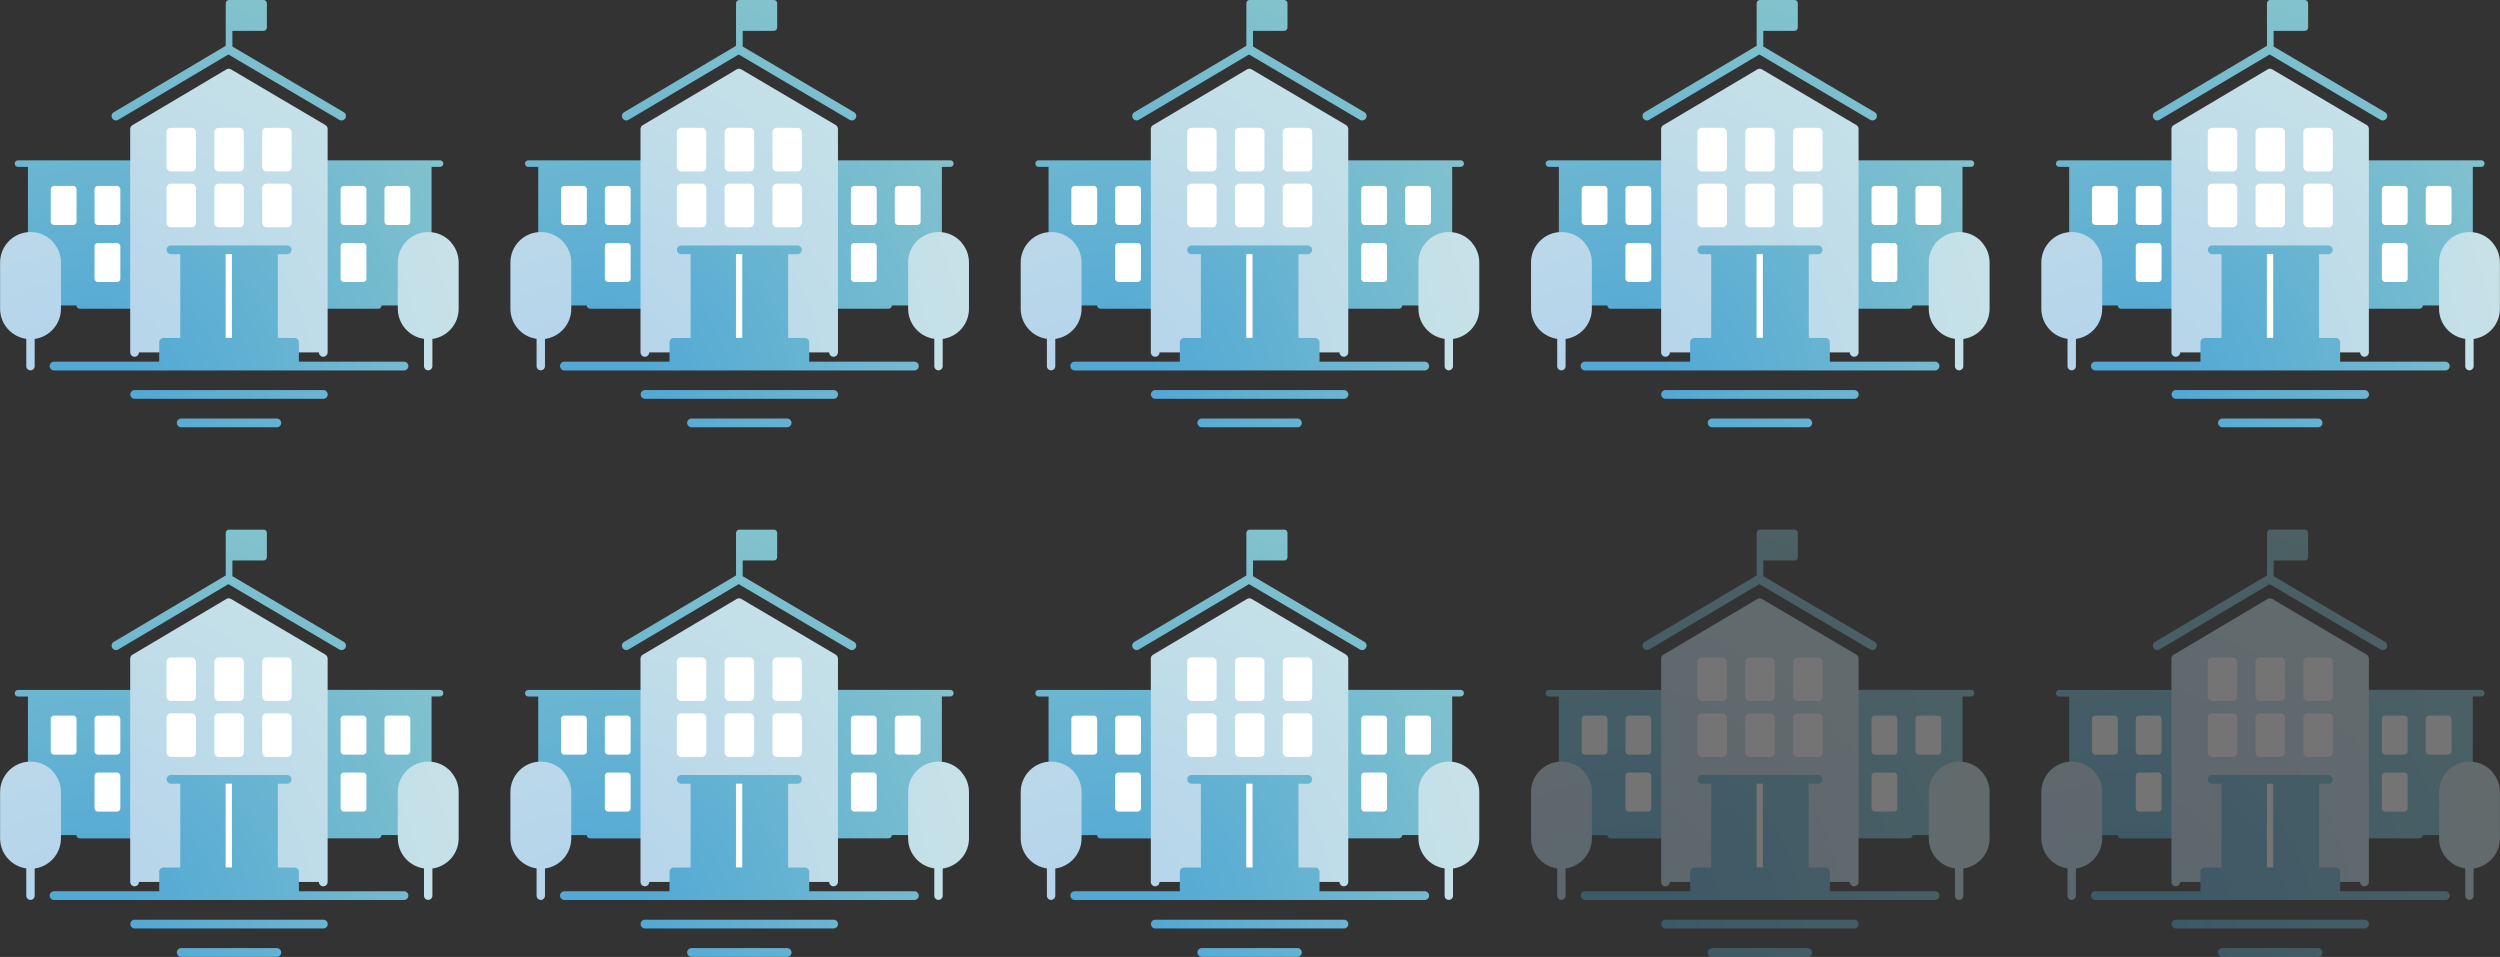 <?xml version="1.0" encoding="UTF-8"?><svg id="b" xmlns="http://www.w3.org/2000/svg" xmlns:xlink="http://www.w3.org/1999/xlink" viewBox="0 0 274 104.88"><rect x="0" y="0" width="274" height="104.88" fill="#333333" stroke="none"/><defs><radialGradient id="c" cx="178.19" cy="43.18" fx="178.19" fy="43.18" r="50.95" gradientUnits="userSpaceOnUse"><stop offset=".1" stop-color="#53a9d5"/><stop offset=".9" stop-color="#82c2cd"/></radialGradient><radialGradient id="d" cx="178.19" fx="178.19" r="50.95" xlink:href="#c"/><radialGradient id="e" cx="174.97" cy="43.39" fx="174.97" fy="43.39" r="51.92" gradientUnits="userSpaceOnUse"><stop offset=".1" stop-color="#b5d4eb"/><stop offset=".9" stop-color="#c7e2e7"/></radialGradient><radialGradient id="f" cy="43.18" fy="43.18" r="50.95" xlink:href="#c"/><radialGradient id="g" r="50.95" xlink:href="#c"/><radialGradient id="h" cx="178.19" cy="43.18" fx="178.19" fy="43.18" r="50.95" xlink:href="#c"/><radialGradient id="i" cy="43.18" fy="43.18" r="50.95" xlink:href="#c"/><radialGradient id="j" cx="174.97" cy="43.39" fx="174.97" fy="43.39" r="51.92" xlink:href="#e"/><radialGradient id="k" cx="174.97" cy="43.39" fx="174.97" fy="43.39" r="51.92" xlink:href="#e"/><radialGradient id="l" cx="234.12" fx="234.12" xlink:href="#c"/><radialGradient id="m" cx="234.12" fx="234.12" r="50.95" xlink:href="#c"/><radialGradient id="n" cx="230.9" fx="230.9" xlink:href="#e"/><radialGradient id="o" cx="234.12" cy="43.18" fx="234.12" fy="43.18" r="50.95" xlink:href="#c"/><radialGradient id="p" cx="234.12" fx="234.12" r="50.95" xlink:href="#c"/><radialGradient id="q" cx="234.12" cy="43.18" fx="234.12" fy="43.18" r="50.95" xlink:href="#c"/><radialGradient id="r" cx="234.12" cy="43.18" fx="234.12" fy="43.18" r="50.95" xlink:href="#c"/><radialGradient id="s" cx="230.9" cy="43.39" fx="230.9" fy="43.39" r="51.92" xlink:href="#e"/><radialGradient id="t" cx="230.9" cy="43.39" fx="230.9" fy="43.39" r="51.92" xlink:href="#e"/><radialGradient id="u" cx="122.26" fx="122.26" xlink:href="#c"/><radialGradient id="v" cx="122.26" fx="122.26" r="50.95" xlink:href="#c"/><radialGradient id="w" cx="119.04" fx="119.04" xlink:href="#e"/><radialGradient id="x" cx="122.26" cy="43.18" fx="122.26" fy="43.18" r="50.95" xlink:href="#c"/><radialGradient id="y" cx="122.26" fx="122.26" r="50.95" xlink:href="#c"/><radialGradient id="z" cx="122.26" cy="43.18" fx="122.26" fy="43.18" r="50.95" xlink:href="#c"/><radialGradient id="aa" cx="122.26" cy="43.18" fx="122.26" fy="43.18" r="50.95" xlink:href="#c"/><radialGradient id="ab" cx="119.04" cy="43.39" fx="119.04" fy="43.39" r="51.92" xlink:href="#e"/><radialGradient id="ac" cx="119.04" cy="43.39" fx="119.04" fy="43.39" r="51.92" xlink:href="#e"/><radialGradient id="ad" cx="66.33" fx="66.33" xlink:href="#c"/><radialGradient id="ae" cx="66.33" fx="66.33" r="50.95" xlink:href="#c"/><radialGradient id="af" cx="63.11" fx="63.11" xlink:href="#e"/><radialGradient id="ag" cx="66.33" cy="43.18" fx="66.33" fy="43.18" r="50.95" xlink:href="#c"/><radialGradient id="ah" cx="66.33" fx="66.33" r="50.95" xlink:href="#c"/><radialGradient id="ai" cx="66.33" cy="43.18" fx="66.33" fy="43.18" r="50.95" xlink:href="#c"/><radialGradient id="aj" cx="66.33" cy="43.18" fx="66.33" fy="43.18" r="50.95" xlink:href="#c"/><radialGradient id="ak" cx="63.11" cy="43.39" fx="63.11" fy="43.39" r="51.92" xlink:href="#e"/><radialGradient id="al" cx="63.11" cy="43.39" fx="63.11" fy="43.39" r="51.92" xlink:href="#e"/><radialGradient id="am" cx="10.4" fx="10.4" xlink:href="#c"/><radialGradient id="an" cx="10.4" fx="10.4" r="50.95" xlink:href="#c"/><radialGradient id="ao" cx="7.18" fx="7.18" xlink:href="#e"/><radialGradient id="ap" cx="10.4" cy="43.18" fx="10.4" fy="43.18" r="50.95" xlink:href="#c"/><radialGradient id="aq" cx="10.4" fx="10.4" r="50.95" xlink:href="#c"/><radialGradient id="ar" cx="10.4" cy="43.18" fx="10.4" fy="43.18" r="50.95" xlink:href="#c"/><radialGradient id="as" cx="10.4" cy="43.18" fx="10.4" fy="43.18" r="50.95" xlink:href="#c"/><radialGradient id="at" cx="7.18" cy="43.39" fx="7.18" fy="43.39" r="51.92" xlink:href="#e"/><radialGradient id="au" cx="7.18" cy="43.39" fx="7.18" fy="43.39" r="51.92" xlink:href="#e"/><radialGradient id="av" cy="101.22" fy="101.22" xlink:href="#c"/><radialGradient id="aw" cx="178.19" cy="101.22" fx="178.19" fy="101.22" r="50.95" xlink:href="#c"/><radialGradient id="ax" cy="101.43" fy="101.43" xlink:href="#e"/><radialGradient id="ay" cy="101.22" fy="101.22" r="50.95" xlink:href="#c"/><radialGradient id="az" cy="101.22" fy="101.22" r="50.95" xlink:href="#c"/><radialGradient id="ba" cx="178.19" cy="101.22" fx="178.19" fy="101.22" r="50.95" xlink:href="#c"/><radialGradient id="bb" cy="101.22" fy="101.22" r="50.95" xlink:href="#c"/><radialGradient id="bc" cx="174.97" cy="101.43" fx="174.97" fy="101.43" r="51.92" xlink:href="#e"/><radialGradient id="bd" cx="174.97" cy="101.43" fx="174.97" fy="101.43" r="51.92" xlink:href="#e"/><radialGradient id="be" cx="234.12" cy="101.22" fx="234.12" fy="101.22" xlink:href="#c"/><radialGradient id="bf" cx="234.12" cy="101.22" fx="234.12" fy="101.22" r="50.95" xlink:href="#c"/><radialGradient id="bg" cx="230.9" cy="101.43" fx="230.9" fy="101.43" xlink:href="#e"/><radialGradient id="bh" cx="234.12" cy="101.22" fx="234.12" fy="101.22" r="50.95" xlink:href="#c"/><radialGradient id="bi" cx="234.12" cy="101.22" fx="234.12" fy="101.22" r="50.95" xlink:href="#c"/><radialGradient id="bj" cx="234.12" cy="101.22" fx="234.12" fy="101.22" r="50.95" xlink:href="#c"/><radialGradient id="bk" cx="234.12" cy="101.22" fx="234.12" fy="101.22" r="50.95" xlink:href="#c"/><radialGradient id="bl" cx="230.9" cy="101.43" fx="230.9" fy="101.43" r="51.92" xlink:href="#e"/><radialGradient id="bm" cx="230.9" cy="101.43" fx="230.9" fy="101.43" r="51.92" xlink:href="#e"/><radialGradient id="bn" cx="122.26" cy="101.22" fx="122.26" fy="101.22" xlink:href="#c"/><radialGradient id="bo" cx="122.26" cy="101.22" fx="122.26" fy="101.22" r="50.95" xlink:href="#c"/><radialGradient id="bp" cx="119.04" cy="101.43" fx="119.04" fy="101.43" xlink:href="#e"/><radialGradient id="bq" cx="122.26" cy="101.22" fx="122.26" fy="101.22" r="50.95" xlink:href="#c"/><radialGradient id="br" cx="122.26" cy="101.22" fx="122.26" fy="101.22" r="50.95" xlink:href="#c"/><radialGradient id="bs" cx="122.26" cy="101.22" fx="122.26" fy="101.22" r="50.95" xlink:href="#c"/><radialGradient id="bt" cx="122.26" cy="101.22" fx="122.26" fy="101.22" r="50.95" xlink:href="#c"/><radialGradient id="bu" cx="119.04" cy="101.43" fx="119.04" fy="101.43" r="51.92" xlink:href="#e"/><radialGradient id="bv" cx="119.04" cy="101.43" fx="119.04" fy="101.43" r="51.92" xlink:href="#e"/><radialGradient id="bw" cx="66.33" cy="101.22" fx="66.33" fy="101.22" xlink:href="#c"/><radialGradient id="bx" cx="66.33" cy="101.22" fx="66.33" fy="101.22" r="50.95" xlink:href="#c"/><radialGradient id="by" cx="63.11" cy="101.43" fx="63.11" fy="101.43" xlink:href="#e"/><radialGradient id="bz" cx="66.33" cy="101.22" fx="66.33" fy="101.22" r="50.95" xlink:href="#c"/><radialGradient id="ca" cx="66.33" cy="101.22" fx="66.33" fy="101.22" r="50.95" xlink:href="#c"/><radialGradient id="cb" cx="66.33" cy="101.22" fx="66.33" fy="101.22" r="50.95" xlink:href="#c"/><radialGradient id="cc" cx="66.33" cy="101.22" fx="66.33" fy="101.22" r="50.95" xlink:href="#c"/><radialGradient id="cd" cx="63.11" cy="101.43" fx="63.11" fy="101.43" r="51.92" xlink:href="#e"/><radialGradient id="ce" cx="63.11" cy="101.43" fx="63.11" fy="101.43" r="51.92" xlink:href="#e"/><radialGradient id="cf" cx="10.4" cy="101.22" fx="10.4" fy="101.22" xlink:href="#c"/><radialGradient id="cg" cx="10.4" cy="101.22" fx="10.4" fy="101.22" r="50.95" xlink:href="#c"/><radialGradient id="ch" cx="7.18" cy="101.43" fx="7.18" fy="101.43" xlink:href="#e"/><radialGradient id="ci" cx="10.4" cy="101.22" fx="10.4" fy="101.22" r="50.95" xlink:href="#c"/><radialGradient id="cj" cx="10.4" cy="101.22" fx="10.4" fy="101.22" r="50.95" xlink:href="#c"/><radialGradient id="ck" cx="10.4" cy="101.22" fx="10.4" fy="101.22" r="50.95" xlink:href="#c"/><radialGradient id="cl" cx="10.4" cy="101.22" fx="10.4" fy="101.22" r="50.95" xlink:href="#c"/><radialGradient id="cm" cx="7.18" cy="101.43" fx="7.18" fy="101.43" r="51.92" xlink:href="#e"/><radialGradient id="cn" cx="7.18" cy="101.43" fx="7.18" fy="101.43" r="51.92" xlink:href="#e"/></defs><path d="M182.55,33.12h0v-14.83h0c.2,0,.36-.16.36-.36s-.16-.36-.36-.36h-12.79c-.2,0-.36.16-.36.36s.16.36.36.36h1.09v7.13c0,.2.16.36.36.36v7.7h4.96s0,0,0,0c0,.2.16.36.36.36h6.02c.2,0,.36-.16.36-.36s-.16-.36-.36-.36Z" style="fill:url(#c);"/><path d="M216.02,17.57h-12.79c-.2,0-.36.16-.36.36s.16.36.36.36h.35v14.83h-.35c-.2,0-.36.16-.36.36s.16.36.36.36h6.02c.2,0,.36-.16.36-.36,0,0,0,0,0,0h5.3v-7.76c.1-.06.18-.17.18-.3v-7.13h.93c.2,0,.36-.16.36-.36s-.16-.36-.36-.36Z" style="fill:url(#d);"/><path d="M203.48,13.72l-10.38-6.12c-.15-.09-.34-.09-.49,0l-10.31,6.12c-.15.09-.24.25-.24.42v24.48c0,.27.22.48.48.48s.48-.22.48-.48h19.72c0,.27.22.48.48.48s.48-.22.48-.48V14.13c0-.17-.09-.33-.24-.42Z" style="fill:url(#e);"/><path d="M212.07,39.64h-11.52v-2.12c0-.27-.22-.48-.48-.48h-1.83v-9.18h1.02c.27,0,.48-.22.48-.48s-.22-.48-.48-.48h-12.73c-.27,0-.48.22-.48.48s.22.48.48.48h1.02v9.18h-1.83c-.27,0-.48.22-.48.48v2.12h-11.52c-.27,0-.48.22-.48.48s.22.48.48.48h38.36c.27,0,.48-.22.48-.48s-.22-.48-.48-.48Z" style="fill:url(#f);"/><path d="M203.23,42.75h-20.68c-.27,0-.48.22-.48.48s.22.48.48.48h20.68c.27,0,.48-.22.48-.48s-.22-.48-.48-.48Z" style="fill:url(#g);"/><path d="M198.13,45.87h-10.48c-.27,0-.48.22-.48.48s.22.48.48.48h10.48c.27,0,.48-.22.48-.48s-.22-.48-.48-.48Z" style="fill:url(#h);"/><path d="M205.47,12.3l-12.21-7.2v-1.72h3.42c.2,0,.36-.16.36-.36V.36c0-.2-.16-.36-.36-.36h-3.79c-.2,0-.36.16-.36.36v4.66l-12.27,7.28c-.23.14-.31.43-.17.66.14.23.43.31.66.17l12.07-7.16,12.15,7.16c.08.05.16.07.25.07.17,0,.33-.09.42-.24.14-.23.06-.53-.17-.66Z" style="fill:url(#i);"/><rect x="186.04" y="20.13" width="3.23" height="4.78" rx=".48" ry=".48" style="fill:#fff;"/><rect x="191.28" y="20.13" width="3.23" height="4.78" rx=".48" ry=".48" style="fill:#fff;"/><rect x="196.52" y="20.13" width="3.23" height="4.78" rx=".48" ry=".48" style="fill:#fff;"/><rect x="186.04" y="14.01" width="3.23" height="4.78" rx=".48" ry=".48" style="fill:#fff;"/><rect x="191.28" y="14.01" width="3.23" height="4.78" rx=".48" ry=".48" style="fill:#fff;"/><rect x="196.52" y="14.01" width="3.23" height="4.78" rx=".48" ry=".48" style="fill:#fff;"/><rect x="205.12" y="26.63" width="2.83" height="4.28" rx=".36" ry=".36" style="fill:#fff;"/><rect x="205.12" y="20.38" width="2.83" height="4.28" rx=".36" ry=".36" style="fill:#fff;"/><rect x="209.93" y="20.38" width="2.83" height="4.28" rx=".36" ry=".36" style="fill:#fff;"/><rect x="178.15" y="26.63" width="2.83" height="4.28" rx=".36" ry=".36" style="fill:#fff;"/><rect x="178.15" y="20.38" width="2.83" height="4.28" rx=".36" ry=".36" style="fill:#fff;"/><rect x="173.35" y="20.38" width="2.83" height="4.28" rx=".36" ry=".36" style="fill:#fff;"/><path d="M173.65,26.57c-.61-.7-1.51-1.14-2.51-1.14-1.85,0-3.34,1.5-3.34,3.34v5.06c0,1.48.96,2.73,2.28,3.17.19.06.39.11.59.14v2.99c0,.26.21.46.46.46s.46-.21.46-.46v-2.98c1.63-.23,2.88-1.62,2.88-3.31v-5.06c0-.84-.31-1.61-.83-2.2Z" style="fill:url(#j);"/><path d="M217.24,26.57c-.61-.7-1.51-1.14-2.51-1.14-1.85,0-3.34,1.5-3.34,3.34v5.06c0,1.48.96,2.73,2.28,3.17.19.06.39.11.59.14v2.99c0,.26.21.46.46.46s.46-.21.46-.46v-2.98c1.63-.23,2.88-1.62,2.88-3.31v-5.06c0-.84-.31-1.61-.83-2.2Z" style="fill:url(#k);"/><rect x="192.52" y="27.85" width=".69" height="9.18" style="fill:#fff;"/><path d="M238.48,33.12h0v-14.83h0c.2,0,.36-.16.36-.36s-.16-.36-.36-.36h-12.79c-.2,0-.36.16-.36.36s.16.36.36.36h1.09v7.13c0,.2.16.36.36.36v7.7h4.96s0,0,0,0c0,.2.16.36.36.36h6.02c.2,0,.36-.16.36-.36s-.16-.36-.36-.36Z" style="fill:url(#l);"/><path d="M271.95,17.57h-12.79c-.2,0-.36.16-.36.36s.16.36.36.36h.35v14.83h-.35c-.2,0-.36.16-.36.36s.16.36.36.36h6.02c.2,0,.36-.16.36-.36,0,0,0,0,0,0h5.3v-7.76c.1-.06.18-.17.18-.3v-7.13h.93c.2,0,.36-.16.36-.36s-.16-.36-.36-.36Z" style="fill:url(#m);"/><path d="M259.41,13.72l-10.38-6.12c-.15-.09-.34-.09-.49,0l-10.31,6.12c-.15.09-.24.25-.24.42v24.48c0,.27.22.48.48.48s.48-.22.48-.48h19.72c0,.27.22.48.48.48s.48-.22.48-.48V14.13c0-.17-.09-.33-.24-.42Z" style="fill:url(#n);"/><path d="M268,39.64h-11.52v-2.12c0-.27-.22-.48-.48-.48h-1.83v-9.18h1.02c.27,0,.48-.22.48-.48s-.22-.48-.48-.48h-12.73c-.27,0-.48.22-.48.48s.22.48.48.48h1.02v9.18h-1.83c-.27,0-.48.22-.48.48v2.12h-11.52c-.27,0-.48.22-.48.48s.22.48.48.48h38.36c.27,0,.48-.22.48-.48s-.22-.48-.48-.48Z" style="fill:url(#o);"/><path d="M259.16,42.75h-20.68c-.27,0-.48.22-.48.48s.22.48.48.48h20.68c.27,0,.48-.22.48-.48s-.22-.48-.48-.48Z" style="fill:url(#p);"/><path d="M254.06,45.87h-10.48c-.27,0-.48.22-.48.48s.22.48.48.48h10.48c.27,0,.48-.22.48-.48s-.22-.48-.48-.48Z" style="fill:url(#q);"/><path d="M261.4,12.3l-12.21-7.2v-1.72h3.42c.2,0,.36-.16.36-.36V.36c0-.2-.16-.36-.36-.36h-3.79c-.2,0-.36.16-.36.36v4.66l-12.27,7.28c-.23.14-.31.43-.17.66.14.23.43.31.66.17l12.07-7.16,12.15,7.16c.08.05.16.07.25.07.17,0,.33-.09.42-.24.14-.23.06-.53-.17-.66Z" style="fill:url(#r);"/><rect x="241.97" y="20.13" width="3.23" height="4.78" rx=".48" ry=".48" style="fill:#fff;"/><rect x="247.21" y="20.13" width="3.23" height="4.78" rx=".48" ry=".48" style="fill:#fff;"/><rect x="252.45" y="20.13" width="3.23" height="4.78" rx=".48" ry=".48" style="fill:#fff;"/><rect x="241.97" y="14.01" width="3.23" height="4.78" rx=".48" ry=".48" style="fill:#fff;"/><rect x="247.21" y="14.01" width="3.23" height="4.78" rx=".48" ry=".48" style="fill:#fff;"/><rect x="252.45" y="14.01" width="3.23" height="4.78" rx=".48" ry=".48" style="fill:#fff;"/><rect x="261.05" y="26.63" width="2.83" height="4.28" rx=".36" ry=".36" style="fill:#fff;"/><rect x="261.05" y="20.38" width="2.83" height="4.28" rx=".36" ry=".36" style="fill:#fff;"/><rect x="265.86" y="20.38" width="2.83" height="4.28" rx=".36" ry=".36" style="fill:#fff;"/><rect x="234.08" y="26.63" width="2.83" height="4.28" rx=".36" ry=".36" style="fill:#fff;"/><rect x="234.08" y="20.38" width="2.83" height="4.28" rx=".36" ry=".36" style="fill:#fff;"/><rect x="229.28" y="20.38" width="2.83" height="4.28" rx=".36" ry=".36" style="fill:#fff;"/><path d="M229.58,26.57c-.61-.7-1.51-1.14-2.51-1.14-1.85,0-3.34,1.5-3.34,3.34v5.06c0,1.48.96,2.73,2.28,3.17.19.06.39.11.59.14v2.99c0,.26.21.46.46.46s.46-.21.46-.46v-2.98c1.63-.23,2.88-1.62,2.88-3.31v-5.06c0-.84-.31-1.61-.83-2.2Z" style="fill:url(#s);"/><path d="M273.17,26.57c-.61-.7-1.51-1.14-2.51-1.14-1.85,0-3.34,1.5-3.34,3.34v5.06c0,1.48.96,2.73,2.28,3.17.19.06.39.11.59.14v2.99c0,.26.21.46.46.46s.46-.21.46-.46v-2.98c1.63-.23,2.88-1.62,2.88-3.31v-5.06c0-.84-.31-1.61-.83-2.2Z" style="fill:url(#t);"/><rect x="248.45" y="27.85" width=".69" height="9.18" style="fill:#fff;"/><path d="M126.62,33.12h0v-14.83h0c.2,0,.36-.16.36-.36s-.16-.36-.36-.36h-12.79c-.2,0-.36.16-.36.36s.16.36.36.36h1.09v7.13c0,.2.16.36.36.36v7.7h4.96s0,0,0,0c0,.2.16.36.36.36h6.02c.2,0,.36-.16.36-.36s-.16-.36-.36-.36Z" style="fill:url(#u);"/><path d="M160.09,17.57h-12.79c-.2,0-.36.16-.36.36s.16.36.36.36h.35v14.83h-.35c-.2,0-.36.16-.36.36s.16.36.36.36h6.02c.2,0,.36-.16.36-.36,0,0,0,0,0,0h5.3v-7.76c.1-.06.18-.17.18-.3v-7.13h.93c.2,0,.36-.16.36-.36s-.16-.36-.36-.36Z" style="fill:url(#v);"/><path d="M147.55,13.72l-10.38-6.12c-.15-.09-.34-.09-.49,0l-10.31,6.12c-.15.09-.24.25-.24.42v24.48c0,.27.22.48.48.48s.48-.22.48-.48h19.72c0,.27.22.48.48.48s.48-.22.48-.48V14.13c0-.17-.09-.33-.24-.42Z" style="fill:url(#w);"/><path d="M156.14,39.64h-11.52v-2.12c0-.27-.22-.48-.48-.48h-1.83v-9.18h1.02c.27,0,.48-.22.48-.48s-.22-.48-.48-.48h-12.73c-.27,0-.48.22-.48.48s.22.48.48.48h1.02v9.18h-1.83c-.27,0-.48.22-.48.48v2.12h-11.52c-.27,0-.48.22-.48.48s.22.48.48.48h38.36c.27,0,.48-.22.48-.48s-.22-.48-.48-.48Z" style="fill:url(#x);"/><path d="M147.3,42.75h-20.68c-.27,0-.48.22-.48.48s.22.48.48.48h20.68c.27,0,.48-.22.48-.48s-.22-.48-.48-.48Z" style="fill:url(#y);"/><path d="M142.2,45.87h-10.48c-.27,0-.48.22-.48.48s.22.48.48.48h10.48c.27,0,.48-.22.48-.48s-.22-.48-.48-.48Z" style="fill:url(#z);"/><path d="M149.54,12.3l-12.21-7.2v-1.72h3.42c.2,0,.36-.16.36-.36V.36c0-.2-.16-.36-.36-.36h-3.79c-.2,0-.36.16-.36.36v4.66l-12.27,7.28c-.23.14-.31.43-.17.66.14.23.43.31.66.17l12.07-7.16,12.15,7.16c.08.05.16.07.25.07.17,0,.33-.09.42-.24.14-.23.06-.53-.17-.66Z" style="fill:url(#aa);"/><rect x="130.11" y="20.13" width="3.23" height="4.78" rx=".48" ry=".48" style="fill:#fff;"/><rect x="135.35" y="20.13" width="3.23" height="4.78" rx=".48" ry=".48" style="fill:#fff;"/><rect x="140.59" y="20.13" width="3.23" height="4.78" rx=".48" ry=".48" style="fill:#fff;"/><rect x="130.11" y="14.01" width="3.23" height="4.78" rx=".48" ry=".48" style="fill:#fff;"/><rect x="135.35" y="14.01" width="3.23" height="4.78" rx=".48" ry=".48" style="fill:#fff;"/><rect x="140.59" y="14.01" width="3.23" height="4.78" rx=".48" ry=".48" style="fill:#fff;"/><rect x="149.19" y="26.63" width="2.83" height="4.28" rx=".36" ry=".36" style="fill:#fff;"/><rect x="149.19" y="20.38" width="2.83" height="4.28" rx=".36" ry=".36" style="fill:#fff;"/><rect x="154" y="20.38" width="2.83" height="4.28" rx=".36" ry=".36" style="fill:#fff;"/><rect x="122.22" y="26.63" width="2.83" height="4.28" rx=".36" ry=".36" style="fill:#fff;"/><rect x="122.22" y="20.38" width="2.83" height="4.28" rx=".36" ry=".36" style="fill:#fff;"/><rect x="117.42" y="20.38" width="2.83" height="4.28" rx=".36" ry=".36" style="fill:#fff;"/><path d="M117.72,26.57c-.61-.7-1.51-1.14-2.51-1.14-1.85,0-3.34,1.5-3.34,3.34v5.06c0,1.48.96,2.73,2.28,3.17.19.06.39.11.59.14v2.99c0,.26.21.46.46.46s.46-.21.46-.46v-2.98c1.63-.23,2.88-1.62,2.88-3.31v-5.06c0-.84-.31-1.61-.83-2.2Z" style="fill:url(#ab);"/><path d="M161.31,26.57c-.61-.7-1.51-1.14-2.51-1.14-1.85,0-3.34,1.5-3.34,3.34v5.06c0,1.48.96,2.73,2.28,3.17.19.06.39.11.59.14v2.99c0,.26.21.46.46.46s.46-.21.46-.46v-2.98c1.63-.23,2.88-1.62,2.88-3.31v-5.06c0-.84-.31-1.61-.83-2.2Z" style="fill:url(#ac);"/><rect x="136.59" y="27.85" width=".69" height="9.18" style="fill:#fff;"/><path d="M70.69,33.12h0v-14.83h0c.2,0,.36-.16.36-.36s-.16-.36-.36-.36h-12.79c-.2,0-.36.16-.36.36s.16.36.36.36h1.09v7.13c0,.2.16.36.36.36v7.7h4.96s0,0,0,0c0,.2.16.36.36.36h6.02c.2,0,.36-.16.36-.36s-.16-.36-.36-.36Z" style="fill:url(#ad);"/><path d="M104.16,17.57h-12.79c-.2,0-.36.16-.36.36s.16.36.36.36h.35v14.83h-.35c-.2,0-.36.16-.36.36s.16.36.36.36h6.02c.2,0,.36-.16.36-.36,0,0,0,0,0,0h5.3v-7.76c.1-.06.18-.17.18-.3v-7.13h.93c.2,0,.36-.16.36-.36s-.16-.36-.36-.36Z" style="fill:url(#ae);"/><path d="M91.62,13.72l-10.38-6.12c-.15-.09-.34-.09-.49,0l-10.31,6.12c-.15.09-.24.25-.24.42v24.48c0,.27.22.48.48.48s.48-.22.48-.48h19.72c0,.27.22.48.48.48s.48-.22.48-.48V14.13c0-.17-.09-.33-.24-.42Z" style="fill:url(#af);"/><path d="M100.21,39.64h-11.52v-2.12c0-.27-.22-.48-.48-.48h-1.83v-9.18h1.02c.27,0,.48-.22.48-.48s-.22-.48-.48-.48h-12.73c-.27,0-.48.22-.48.48s.22.48.48.48h1.02v9.18h-1.83c-.27,0-.48.22-.48.48v2.12h-11.52c-.27,0-.48.22-.48.48s.22.48.48.48h38.36c.27,0,.48-.22.48-.48s-.22-.48-.48-.48Z" style="fill:url(#ag);"/><path d="M91.37,42.75h-20.68c-.27,0-.48.22-.48.48s.22.48.48.48h20.68c.27,0,.48-.22.48-.48s-.22-.48-.48-.48Z" style="fill:url(#ah);"/><path d="M86.27,45.87h-10.48c-.27,0-.48.22-.48.48s.22.48.48.48h10.48c.27,0,.48-.22.48-.48s-.22-.48-.48-.48Z" style="fill:url(#ai);"/><path d="M93.61,12.3l-12.21-7.2v-1.72h3.42c.2,0,.36-.16.36-.36V.36c0-.2-.16-.36-.36-.36h-3.79c-.2,0-.36.16-.36.36v4.66l-12.27,7.28c-.23.14-.31.43-.17.66.14.23.43.31.66.17l12.07-7.16,12.15,7.16c.08.05.16.07.25.07.17,0,.33-.09.42-.24.14-.23.06-.53-.17-.66Z" style="fill:url(#aj);"/><rect x="74.18" y="20.13" width="3.23" height="4.78" rx=".48" ry=".48" style="fill:#fff;"/><rect x="79.42" y="20.13" width="3.23" height="4.78" rx=".48" ry=".48" style="fill:#fff;"/><rect x="84.66" y="20.13" width="3.23" height="4.78" rx=".48" ry=".48" style="fill:#fff;"/><rect x="74.18" y="14.01" width="3.23" height="4.78" rx=".48" ry=".48" style="fill:#fff;"/><rect x="79.42" y="14.01" width="3.23" height="4.78" rx=".48" ry=".48" style="fill:#fff;"/><rect x="84.66" y="14.01" width="3.23" height="4.78" rx=".48" ry=".48" style="fill:#fff;"/><rect x="93.26" y="26.63" width="2.83" height="4.28" rx=".36" ry=".36" style="fill:#fff;"/><rect x="93.26" y="20.38" width="2.83" height="4.28" rx=".36" ry=".36" style="fill:#fff;"/><rect x="98.07" y="20.38" width="2.83" height="4.28" rx=".36" ry=".36" style="fill:#fff;"/><rect x="66.29" y="26.63" width="2.83" height="4.28" rx=".36" ry=".36" style="fill:#fff;"/><rect x="66.29" y="20.38" width="2.83" height="4.28" rx=".36" ry=".36" style="fill:#fff;"/><rect x="61.49" y="20.38" width="2.83" height="4.28" rx=".36" ry=".36" style="fill:#fff;"/><path d="M61.79,26.57c-.61-.7-1.51-1.14-2.51-1.14-1.85,0-3.34,1.5-3.34,3.34v5.06c0,1.48.96,2.73,2.28,3.17.19.06.39.11.59.14v2.99c0,.26.21.46.46.46s.46-.21.46-.46v-2.98c1.63-.23,2.88-1.62,2.88-3.31v-5.06c0-.84-.31-1.61-.83-2.2Z" style="fill:url(#ak);"/><path d="M105.38,26.57c-.61-.7-1.51-1.14-2.51-1.14-1.85,0-3.34,1.5-3.34,3.34v5.06c0,1.48.96,2.73,2.28,3.17.19.06.39.11.59.14v2.99c0,.26.21.46.46.46s.46-.21.46-.46v-2.98c1.63-.23,2.88-1.62,2.88-3.31v-5.06c0-.84-.31-1.61-.83-2.2Z" style="fill:url(#al);"/><rect x="80.66" y="27.85" width=".69" height="9.18" style="fill:#fff;"/><path d="M14.76,33.12h0v-14.83h0c.2,0,.36-.16.36-.36s-.16-.36-.36-.36H1.97c-.2,0-.36.16-.36.36s.16.36.36.36h1.09v7.13c0,.2.16.36.36.36v7.7h4.96s0,0,0,0c0,.2.16.36.36.36h6.02c.2,0,.36-.16.36-.36s-.16-.36-.36-.36Z" style="fill:url(#am);"/><path d="M48.23,17.57h-12.79c-.2,0-.36.16-.36.36s.16.36.36.36h.35v14.83h-.35c-.2,0-.36.16-.36.36s.16.36.36.36h6.02c.2,0,.36-.16.36-.36,0,0,0,0,0,0h5.3v-7.76c.1-.06.18-.17.18-.3v-7.13h.93c.2,0,.36-.16.36-.36s-.16-.36-.36-.36Z" style="fill:url(#an);"/><path d="M35.69,13.72l-10.38-6.12c-.15-.09-.34-.09-.49,0l-10.31,6.12c-.15.09-.24.25-.24.42v24.48c0,.27.22.48.48.48s.48-.22.48-.48h19.72c0,.27.22.48.48.48s.48-.22.48-.48V14.13c0-.17-.09-.33-.24-.42Z" style="fill:url(#ao);"/><path d="M44.28,39.64h-11.52v-2.12c0-.27-.22-.48-.48-.48h-1.83v-9.18h1.02c.27,0,.48-.22.48-.48s-.22-.48-.48-.48h-12.73c-.27,0-.48.22-.48.48s.22.48.48.48h1.02v9.18h-1.83c-.27,0-.48.22-.48.48v2.12H5.92c-.27,0-.48.22-.48.48s.22.48.48.48h38.36c.27,0,.48-.22.48-.48s-.22-.48-.48-.48Z" style="fill:url(#ap);"/><path d="M35.44,42.75H14.76c-.27,0-.48.22-.48.48s.22.48.48.48h20.68c.27,0,.48-.22.48-.48s-.22-.48-.48-.48Z" style="fill:url(#aq);"/><path d="M30.34,45.87h-10.48c-.27,0-.48.22-.48.48s.22.48.48.48h10.48c.27,0,.48-.22.48-.48s-.22-.48-.48-.48Z" style="fill:url(#ar);"/><path d="M37.68,12.3l-12.21-7.2v-1.72h3.42c.2,0,.36-.16.36-.36V.36c0-.2-.16-.36-.36-.36h-3.79c-.2,0-.36.16-.36.36v4.66l-12.27,7.28c-.23.14-.31.43-.17.66.14.23.43.31.66.17l12.07-7.16,12.15,7.16c.08.05.16.07.25.07.17,0,.33-.09.42-.24.14-.23.06-.53-.17-.66Z" style="fill:url(#as);"/><rect x="18.25" y="20.13" width="3.23" height="4.78" rx=".48" ry=".48" style="fill:#fff;"/><rect x="23.49" y="20.13" width="3.23" height="4.78" rx=".48" ry=".48" style="fill:#fff;"/><rect x="28.73" y="20.13" width="3.23" height="4.78" rx=".48" ry=".48" style="fill:#fff;"/><rect x="18.25" y="14.01" width="3.23" height="4.78" rx=".48" ry=".48" style="fill:#fff;"/><rect x="23.49" y="14.01" width="3.23" height="4.78" rx=".48" ry=".48" style="fill:#fff;"/><rect x="28.73" y="14.01" width="3.23" height="4.78" rx=".48" ry=".48" style="fill:#fff;"/><rect x="37.33" y="26.63" width="2.83" height="4.28" rx=".36" ry=".36" style="fill:#fff;"/><rect x="37.33" y="20.38" width="2.83" height="4.28" rx=".36" ry=".36" style="fill:#fff;"/><rect x="42.14" y="20.38" width="2.83" height="4.28" rx=".36" ry=".36" style="fill:#fff;"/><rect x="10.36" y="26.63" width="2.83" height="4.28" rx=".36" ry=".36" style="fill:#fff;"/><rect x="10.36" y="20.38" width="2.83" height="4.28" rx=".36" ry=".36" style="fill:#fff;"/><rect x="5.56" y="20.38" width="2.83" height="4.28" rx=".36" ry=".36" style="fill:#fff;"/><path d="M5.86,26.57c-.61-.7-1.51-1.14-2.51-1.14-1.85,0-3.34,1.5-3.34,3.34v5.06c0,1.48.96,2.73,2.28,3.17.19.06.39.11.59.14v2.99c0,.26.21.46.46.46s.46-.21.46-.46v-2.98c1.63-.23,2.88-1.62,2.88-3.31v-5.06c0-.84-.31-1.61-.83-2.2Z" style="fill:url(#at);"/><path d="M49.45,26.57c-.61-.7-1.51-1.14-2.51-1.14-1.85,0-3.34,1.5-3.34,3.34v5.06c0,1.48.96,2.73,2.28,3.17.19.06.39.11.59.14v2.99c0,.26.21.46.46.46s.46-.21.46-.46v-2.98c1.63-.23,2.88-1.62,2.88-3.31v-5.06c0-.84-.31-1.61-.83-2.2Z" style="fill:url(#au);"/><rect x="24.73" y="27.85" width=".69" height="9.18" style="fill:#fff;"/><g style="opacity:.32;"><path d="M182.55,91.17h0v-14.83h0c.2,0,.36-.16.36-.36s-.16-.36-.36-.36h-12.79c-.2,0-.36.16-.36.36s.16.36.36.36h1.09v7.13c0,.2.16.36.36.36v7.7h4.96s0,0,0,0c0,.2.16.36.36.36h6.02c.2,0,.36-.16.36-.36s-.16-.36-.36-.36Z" style="fill:url(#av);"/><path d="M216.02,75.61h-12.79c-.2,0-.36.16-.36.36s.16.36.36.36h.35v14.83h-.35c-.2,0-.36.16-.36.36s.16.36.36.36h6.02c.2,0,.36-.16.36-.36,0,0,0,0,0,0h5.3v-7.76c.1-.06.18-.17.18-.3v-7.13h.93c.2,0,.36-.16.36-.36s-.16-.36-.36-.36Z" style="fill:url(#aw);"/><path d="M203.48,71.76l-10.38-6.12c-.15-.09-.34-.09-.49,0l-10.31,6.12c-.15.09-.24.25-.24.42v24.48c0,.27.22.48.48.48s.48-.22.48-.48h19.72c0,.27.22.48.48.48s.48-.22.48-.48v-24.48c0-.17-.09-.33-.24-.42Z" style="fill:url(#ax);"/><path d="M212.07,97.68h-11.52v-2.12c0-.27-.22-.48-.48-.48h-1.83v-9.18h1.02c.27,0,.48-.22.48-.48s-.22-.48-.48-.48h-12.73c-.27,0-.48.22-.48.48s.22.48.48.48h1.02v9.18h-1.83c-.27,0-.48.22-.48.48v2.12h-11.52c-.27,0-.48.22-.48.48s.22.48.48.48h38.36c.27,0,.48-.22.48-.48s-.22-.48-.48-.48Z" style="fill:url(#ay);"/><path d="M203.23,100.8h-20.68c-.27,0-.48.22-.48.48s.22.48.48.48h20.68c.27,0,.48-.22.48-.48s-.22-.48-.48-.48Z" style="fill:url(#az);"/><path d="M198.13,103.91h-10.48c-.27,0-.48.22-.48.48s.22.48.48.48h10.48c.27,0,.48-.22.48-.48s-.22-.48-.48-.48Z" style="fill:url(#ba);"/><path d="M205.47,70.35l-12.21-7.2v-1.72h3.42c.2,0,.36-.16.36-.36v-2.66c0-.2-.16-.36-.36-.36h-3.79c-.2,0-.36.16-.36.36v4.66l-12.27,7.28c-.23.14-.31.43-.17.66.14.23.43.31.66.17l12.07-7.16,12.15,7.16c.08.05.16.07.25.07.17,0,.33-.09.42-.24.14-.23.06-.53-.17-.66Z" style="fill:url(#bb);"/><rect x="186.04" y="78.18" width="3.23" height="4.78" rx=".48" ry=".48" style="fill:#fff;"/><rect x="191.28" y="78.18" width="3.23" height="4.78" rx=".48" ry=".48" style="fill:#fff;"/><rect x="196.52" y="78.18" width="3.23" height="4.78" rx=".48" ry=".48" style="fill:#fff;"/><rect x="186.04" y="72.05" width="3.23" height="4.78" rx=".48" ry=".48" style="fill:#fff;"/><rect x="191.28" y="72.05" width="3.23" height="4.78" rx=".48" ry=".48" style="fill:#fff;"/><rect x="196.52" y="72.05" width="3.23" height="4.78" rx=".48" ry=".48" style="fill:#fff;"/><rect x="205.12" y="84.67" width="2.83" height="4.28" rx=".36" ry=".36" style="fill:#fff;"/><rect x="205.12" y="78.43" width="2.83" height="4.28" rx=".36" ry=".36" style="fill:#fff;"/><rect x="209.93" y="78.43" width="2.83" height="4.28" rx=".36" ry=".36" style="fill:#fff;"/><rect x="178.15" y="84.67" width="2.83" height="4.28" rx=".36" ry=".36" style="fill:#fff;"/><rect x="178.15" y="78.43" width="2.83" height="4.28" rx=".36" ry=".36" style="fill:#fff;"/><rect x="173.35" y="78.43" width="2.83" height="4.28" rx=".36" ry=".36" style="fill:#fff;"/><path d="M173.65,84.61c-.61-.7-1.51-1.14-2.51-1.14-1.85,0-3.34,1.5-3.34,3.34v5.06c0,1.48.96,2.73,2.28,3.17.19.06.39.11.59.14v2.99c0,.26.21.46.46.46s.46-.21.46-.46v-2.98c1.63-.23,2.88-1.62,2.88-3.31v-5.06c0-.84-.31-1.61-.83-2.2Z" style="fill:url(#bc);"/><path d="M217.24,84.61c-.61-.7-1.51-1.14-2.51-1.14-1.85,0-3.34,1.5-3.34,3.34v5.06c0,1.48.96,2.73,2.28,3.17.19.06.39.11.59.14v2.99c0,.26.21.46.46.46s.46-.21.46-.46v-2.98c1.63-.23,2.88-1.62,2.88-3.31v-5.06c0-.84-.31-1.61-.83-2.2Z" style="fill:url(#bd);"/><rect x="192.52" y="85.89" width=".69" height="9.18" style="fill:#fff;"/></g><g style="opacity:.32;"><path d="M238.48,91.17h0v-14.83h0c.2,0,.36-.16.36-.36s-.16-.36-.36-.36h-12.79c-.2,0-.36.16-.36.36s.16.36.36.36h1.09v7.13c0,.2.16.36.36.36v7.7h4.96s0,0,0,0c0,.2.16.36.36.36h6.02c.2,0,.36-.16.36-.36s-.16-.36-.36-.36Z" style="fill:url(#be);"/><path d="M271.95,75.61h-12.79c-.2,0-.36.16-.36.36s.16.36.36.36h.35v14.83h-.35c-.2,0-.36.16-.36.36s.16.36.36.36h6.02c.2,0,.36-.16.36-.36,0,0,0,0,0,0h5.3v-7.76c.1-.06.18-.17.18-.3v-7.13h.93c.2,0,.36-.16.36-.36s-.16-.36-.36-.36Z" style="fill:url(#bf);"/><path d="M259.41,71.76l-10.38-6.12c-.15-.09-.34-.09-.49,0l-10.31,6.12c-.15.09-.24.25-.24.42v24.48c0,.27.22.48.48.48s.48-.22.48-.48h19.72c0,.27.22.48.48.48s.48-.22.48-.48v-24.48c0-.17-.09-.33-.24-.42Z" style="fill:url(#bg);"/><path d="M268,97.68h-11.52v-2.12c0-.27-.22-.48-.48-.48h-1.83v-9.18h1.02c.27,0,.48-.22.48-.48s-.22-.48-.48-.48h-12.73c-.27,0-.48.22-.48.48s.22.48.48.48h1.02v9.18h-1.83c-.27,0-.48.22-.48.48v2.12h-11.52c-.27,0-.48.22-.48.48s.22.48.48.48h38.36c.27,0,.48-.22.48-.48s-.22-.48-.48-.48Z" style="fill:url(#bh);"/><path d="M259.16,100.8h-20.68c-.27,0-.48.22-.48.48s.22.48.48.48h20.68c.27,0,.48-.22.48-.48s-.22-.48-.48-.48Z" style="fill:url(#bi);"/><path d="M254.06,103.91h-10.48c-.27,0-.48.22-.48.48s.22.48.48.48h10.48c.27,0,.48-.22.48-.48s-.22-.48-.48-.48Z" style="fill:url(#bj);"/><path d="M261.4,70.35l-12.21-7.2v-1.72h3.42c.2,0,.36-.16.36-.36v-2.66c0-.2-.16-.36-.36-.36h-3.79c-.2,0-.36.16-.36.36v4.66l-12.27,7.28c-.23.14-.31.43-.17.66.14.23.43.31.66.17l12.07-7.16,12.15,7.16c.08.05.16.07.25.07.17,0,.33-.09.42-.24.14-.23.06-.53-.17-.66Z" style="fill:url(#bk);"/><rect x="241.97" y="78.18" width="3.23" height="4.78" rx=".48" ry=".48" style="fill:#fff;"/><rect x="247.21" y="78.18" width="3.23" height="4.78" rx=".48" ry=".48" style="fill:#fff;"/><rect x="252.45" y="78.18" width="3.23" height="4.78" rx=".48" ry=".48" style="fill:#fff;"/><rect x="241.97" y="72.05" width="3.23" height="4.78" rx=".48" ry=".48" style="fill:#fff;"/><rect x="247.21" y="72.05" width="3.23" height="4.78" rx=".48" ry=".48" style="fill:#fff;"/><rect x="252.45" y="72.05" width="3.23" height="4.78" rx=".48" ry=".48" style="fill:#fff;"/><rect x="261.05" y="84.67" width="2.83" height="4.28" rx=".36" ry=".36" style="fill:#fff;"/><rect x="261.05" y="78.43" width="2.83" height="4.28" rx=".36" ry=".36" style="fill:#fff;"/><rect x="265.86" y="78.43" width="2.83" height="4.28" rx=".36" ry=".36" style="fill:#fff;"/><rect x="234.08" y="84.67" width="2.83" height="4.28" rx=".36" ry=".36" style="fill:#fff;"/><rect x="234.08" y="78.43" width="2.83" height="4.28" rx=".36" ry=".36" style="fill:#fff;"/><rect x="229.28" y="78.43" width="2.83" height="4.28" rx=".36" ry=".36" style="fill:#fff;"/><path d="M229.58,84.61c-.61-.7-1.51-1.14-2.51-1.14-1.85,0-3.34,1.5-3.34,3.34v5.06c0,1.48.96,2.73,2.28,3.17.19.06.39.11.59.14v2.99c0,.26.21.46.46.46s.46-.21.46-.46v-2.98c1.63-.23,2.88-1.62,2.88-3.31v-5.06c0-.84-.31-1.61-.83-2.2Z" style="fill:url(#bl);"/><path d="M273.17,84.61c-.61-.7-1.51-1.14-2.51-1.14-1.85,0-3.34,1.5-3.34,3.34v5.06c0,1.48.96,2.73,2.28,3.17.19.06.39.11.59.14v2.99c0,.26.21.46.46.46s.46-.21.46-.46v-2.98c1.63-.23,2.88-1.62,2.88-3.31v-5.06c0-.84-.31-1.61-.83-2.2Z" style="fill:url(#bm);"/><rect x="248.45" y="85.89" width=".69" height="9.18" style="fill:#fff;"/></g><path d="M126.62,91.17h0v-14.83h0c.2,0,.36-.16.36-.36s-.16-.36-.36-.36h-12.79c-.2,0-.36.16-.36.36s.16.36.36.36h1.09v7.13c0,.2.16.36.36.36v7.7h4.96s0,0,0,0c0,.2.16.36.36.36h6.02c.2,0,.36-.16.36-.36s-.16-.36-.36-.36Z" style="fill:url(#bn);"/><path d="M160.09,75.61h-12.79c-.2,0-.36.16-.36.36s.16.36.36.36h.35v14.83h-.35c-.2,0-.36.16-.36.36s.16.36.36.36h6.02c.2,0,.36-.16.36-.36,0,0,0,0,0,0h5.3v-7.76c.1-.06.18-.17.18-.3v-7.13h.93c.2,0,.36-.16.36-.36s-.16-.36-.36-.36Z" style="fill:url(#bo);"/><path d="M147.55,71.76l-10.38-6.12c-.15-.09-.34-.09-.49,0l-10.31,6.12c-.15.09-.24.25-.24.42v24.48c0,.27.22.48.48.48s.48-.22.48-.48h19.72c0,.27.22.48.48.48s.48-.22.48-.48v-24.48c0-.17-.09-.33-.24-.42Z" style="fill:url(#bp);"/><path d="M156.14,97.68h-11.52v-2.12c0-.27-.22-.48-.48-.48h-1.83v-9.18h1.02c.27,0,.48-.22.48-.48s-.22-.48-.48-.48h-12.73c-.27,0-.48.22-.48.48s.22.48.48.48h1.02v9.18h-1.83c-.27,0-.48.22-.48.48v2.12h-11.52c-.27,0-.48.22-.48.48s.22.48.48.48h38.36c.27,0,.48-.22.48-.48s-.22-.48-.48-.48Z" style="fill:url(#bq);"/><path d="M147.3,100.8h-20.68c-.27,0-.48.22-.48.48s.22.48.48.48h20.68c.27,0,.48-.22.48-.48s-.22-.48-.48-.48Z" style="fill:url(#br);"/><path d="M142.2,103.91h-10.48c-.27,0-.48.22-.48.48s.22.48.48.48h10.48c.27,0,.48-.22.48-.48s-.22-.48-.48-.48Z" style="fill:url(#bs);"/><path d="M149.54,70.35l-12.21-7.2v-1.72h3.42c.2,0,.36-.16.36-.36v-2.66c0-.2-.16-.36-.36-.36h-3.79c-.2,0-.36.16-.36.36v4.66l-12.27,7.28c-.23.14-.31.43-.17.66.14.23.43.31.66.17l12.07-7.16,12.15,7.16c.08.05.16.07.25.07.17,0,.33-.09.42-.24.14-.23.06-.53-.17-.66Z" style="fill:url(#bt);"/><rect x="130.11" y="78.18" width="3.23" height="4.78" rx=".48" ry=".48" style="fill:#fff;"/><rect x="135.35" y="78.18" width="3.23" height="4.78" rx=".48" ry=".48" style="fill:#fff;"/><rect x="140.59" y="78.18" width="3.23" height="4.78" rx=".48" ry=".48" style="fill:#fff;"/><rect x="130.11" y="72.05" width="3.23" height="4.78" rx=".48" ry=".48" style="fill:#fff;"/><rect x="135.35" y="72.05" width="3.23" height="4.78" rx=".48" ry=".48" style="fill:#fff;"/><rect x="140.59" y="72.05" width="3.23" height="4.78" rx=".48" ry=".48" style="fill:#fff;"/><rect x="149.19" y="84.67" width="2.83" height="4.28" rx=".36" ry=".36" style="fill:#fff;"/><rect x="149.19" y="78.43" width="2.83" height="4.28" rx=".36" ry=".36" style="fill:#fff;"/><rect x="154" y="78.43" width="2.83" height="4.28" rx=".36" ry=".36" style="fill:#fff;"/><rect x="122.22" y="84.67" width="2.83" height="4.28" rx=".36" ry=".36" style="fill:#fff;"/><rect x="122.22" y="78.43" width="2.83" height="4.28" rx=".36" ry=".36" style="fill:#fff;"/><rect x="117.42" y="78.43" width="2.83" height="4.28" rx=".36" ry=".36" style="fill:#fff;"/><path d="M117.72,84.61c-.61-.7-1.51-1.14-2.51-1.14-1.85,0-3.34,1.5-3.34,3.34v5.06c0,1.48.96,2.73,2.28,3.17.19.06.39.11.59.14v2.99c0,.26.21.46.46.46s.46-.21.46-.46v-2.98c1.63-.23,2.88-1.62,2.88-3.31v-5.06c0-.84-.31-1.61-.83-2.2Z" style="fill:url(#bu);"/><path d="M161.31,84.61c-.61-.7-1.51-1.14-2.51-1.14-1.85,0-3.34,1.5-3.34,3.34v5.06c0,1.48.96,2.73,2.28,3.17.19.06.39.11.59.14v2.99c0,.26.21.46.46.46s.46-.21.46-.46v-2.98c1.63-.23,2.88-1.62,2.88-3.31v-5.06c0-.84-.31-1.61-.83-2.2Z" style="fill:url(#bv);"/><rect x="136.59" y="85.89" width=".69" height="9.18" style="fill:#fff;"/><path d="M70.69,91.17h0v-14.83h0c.2,0,.36-.16.36-.36s-.16-.36-.36-.36h-12.79c-.2,0-.36.16-.36.36s.16.36.36.36h1.09v7.13c0,.2.16.36.36.36v7.7h4.96s0,0,0,0c0,.2.16.36.36.36h6.02c.2,0,.36-.16.36-.36s-.16-.36-.36-.36Z" style="fill:url(#bw);"/><path d="M104.16,75.61h-12.79c-.2,0-.36.16-.36.36s.16.36.36.36h.35v14.83h-.35c-.2,0-.36.16-.36.36s.16.36.36.36h6.02c.2,0,.36-.16.36-.36,0,0,0,0,0,0h5.3v-7.76c.1-.06.18-.17.18-.3v-7.13h.93c.2,0,.36-.16.36-.36s-.16-.36-.36-.36Z" style="fill:url(#bx);"/><path d="M91.62,71.76l-10.38-6.12c-.15-.09-.34-.09-.49,0l-10.31,6.12c-.15.09-.24.25-.24.42v24.48c0,.27.22.48.48.48s.48-.22.48-.48h19.72c0,.27.22.48.48.48s.48-.22.48-.48v-24.48c0-.17-.09-.33-.24-.42Z" style="fill:url(#by);"/><path d="M100.21,97.68h-11.52v-2.12c0-.27-.22-.48-.48-.48h-1.83v-9.18h1.02c.27,0,.48-.22.48-.48s-.22-.48-.48-.48h-12.73c-.27,0-.48.22-.48.48s.22.48.48.48h1.02v9.18h-1.83c-.27,0-.48.22-.48.48v2.12h-11.52c-.27,0-.48.22-.48.48s.22.48.48.48h38.36c.27,0,.48-.22.48-.48s-.22-.48-.48-.48Z" style="fill:url(#bz);"/><path d="M91.37,100.8h-20.68c-.27,0-.48.22-.48.48s.22.48.48.48h20.68c.27,0,.48-.22.48-.48s-.22-.48-.48-.48Z" style="fill:url(#ca);"/><path d="M86.27,103.91h-10.48c-.27,0-.48.22-.48.48s.22.48.48.48h10.48c.27,0,.48-.22.48-.48s-.22-.48-.48-.48Z" style="fill:url(#cb);"/><path d="M93.61,70.35l-12.21-7.2v-1.72h3.42c.2,0,.36-.16.36-.36v-2.66c0-.2-.16-.36-.36-.36h-3.79c-.2,0-.36.16-.36.36v4.66l-12.27,7.28c-.23.14-.31.43-.17.66.14.23.43.31.66.17l12.07-7.16,12.15,7.16c.08.05.16.07.25.07.17,0,.33-.09.42-.24.14-.23.06-.53-.17-.66Z" style="fill:url(#cc);"/><rect x="74.18" y="78.18" width="3.23" height="4.78" rx=".48" ry=".48" style="fill:#fff;"/><rect x="79.42" y="78.18" width="3.23" height="4.78" rx=".48" ry=".48" style="fill:#fff;"/><rect x="84.66" y="78.18" width="3.23" height="4.78" rx=".48" ry=".48" style="fill:#fff;"/><rect x="74.18" y="72.05" width="3.23" height="4.78" rx=".48" ry=".48" style="fill:#fff;"/><rect x="79.42" y="72.05" width="3.23" height="4.78" rx=".48" ry=".48" style="fill:#fff;"/><rect x="84.66" y="72.05" width="3.23" height="4.78" rx=".48" ry=".48" style="fill:#fff;"/><rect x="93.26" y="84.67" width="2.83" height="4.28" rx=".36" ry=".36" style="fill:#fff;"/><rect x="93.26" y="78.43" width="2.83" height="4.28" rx=".36" ry=".36" style="fill:#fff;"/><rect x="98.07" y="78.43" width="2.83" height="4.28" rx=".36" ry=".36" style="fill:#fff;"/><rect x="66.29" y="84.67" width="2.83" height="4.28" rx=".36" ry=".36" style="fill:#fff;"/><rect x="66.29" y="78.43" width="2.83" height="4.28" rx=".36" ry=".36" style="fill:#fff;"/><rect x="61.49" y="78.43" width="2.83" height="4.28" rx=".36" ry=".36" style="fill:#fff;"/><path d="M61.79,84.61c-.61-.7-1.51-1.14-2.51-1.14-1.85,0-3.34,1.5-3.34,3.34v5.06c0,1.48.96,2.73,2.28,3.17.19.06.39.11.59.14v2.99c0,.26.21.46.46.46s.46-.21.46-.46v-2.98c1.63-.23,2.88-1.62,2.88-3.31v-5.06c0-.84-.31-1.61-.83-2.2Z" style="fill:url(#cd);"/><path d="M105.38,84.61c-.61-.7-1.51-1.14-2.51-1.14-1.85,0-3.34,1.5-3.34,3.34v5.06c0,1.48.96,2.73,2.28,3.17.19.06.39.11.59.14v2.99c0,.26.21.46.46.46s.46-.21.46-.46v-2.98c1.63-.23,2.88-1.62,2.88-3.31v-5.06c0-.84-.31-1.61-.83-2.2Z" style="fill:url(#ce);"/><rect x="80.66" y="85.89" width=".69" height="9.18" style="fill:#fff;"/><path d="M14.76,91.17h0v-14.83h0c.2,0,.36-.16.36-.36s-.16-.36-.36-.36H1.97c-.2,0-.36.16-.36.36s.16.36.36.36h1.09v7.13c0,.2.16.36.36.36v7.7h4.96s0,0,0,0c0,.2.16.36.36.36h6.02c.2,0,.36-.16.36-.36s-.16-.36-.36-.36Z" style="fill:url(#cf);"/><path d="M48.23,75.61h-12.79c-.2,0-.36.16-.36.36s.16.36.36.36h.35v14.83h-.35c-.2,0-.36.16-.36.36s.16.36.36.36h6.02c.2,0,.36-.16.36-.36,0,0,0,0,0,0h5.3v-7.76c.1-.06.18-.17.18-.3v-7.13h.93c.2,0,.36-.16.36-.36s-.16-.36-.36-.36Z" style="fill:url(#cg);"/><path d="M35.69,71.76l-10.38-6.12c-.15-.09-.34-.09-.49,0l-10.31,6.12c-.15.09-.24.25-.24.42v24.48c0,.27.22.48.48.48s.48-.22.48-.48h19.72c0,.27.22.48.48.48s.48-.22.48-.48v-24.48c0-.17-.09-.33-.24-.42Z" style="fill:url(#ch);"/><path d="M44.28,97.68h-11.52v-2.12c0-.27-.22-.48-.48-.48h-1.83v-9.18h1.02c.27,0,.48-.22.48-.48s-.22-.48-.48-.48h-12.73c-.27,0-.48.22-.48.48s.22.48.48.48h1.02v9.18h-1.83c-.27,0-.48.22-.48.48v2.12H5.92c-.27,0-.48.22-.48.48s.22.48.48.48h38.36c.27,0,.48-.22.48-.48s-.22-.48-.48-.48Z" style="fill:url(#ci);"/><path d="M35.44,100.8H14.76c-.27,0-.48.22-.48.48s.22.48.48.48h20.68c.27,0,.48-.22.48-.48s-.22-.48-.48-.48Z" style="fill:url(#cj);"/><path d="M30.34,103.91h-10.48c-.27,0-.48.22-.48.48s.22.48.48.48h10.48c.27,0,.48-.22.48-.48s-.22-.48-.48-.48Z" style="fill:url(#ck);"/><path d="M37.68,70.35l-12.21-7.2v-1.72h3.42c.2,0,.36-.16.36-.36v-2.66c0-.2-.16-.36-.36-.36h-3.79c-.2,0-.36.16-.36.36v4.66l-12.27,7.28c-.23.14-.31.43-.17.66.14.23.43.31.66.17l12.07-7.16,12.15,7.16c.08.05.16.07.25.07.17,0,.33-.09.42-.24.14-.23.06-.53-.17-.66Z" style="fill:url(#cl);"/><rect x="18.25" y="78.18" width="3.23" height="4.78" rx=".48" ry=".48" style="fill:#fff;"/><rect x="23.49" y="78.18" width="3.23" height="4.78" rx=".48" ry=".48" style="fill:#fff;"/><rect x="28.73" y="78.18" width="3.23" height="4.78" rx=".48" ry=".48" style="fill:#fff;"/><rect x="18.25" y="72.05" width="3.23" height="4.78" rx=".48" ry=".48" style="fill:#fff;"/><rect x="23.49" y="72.05" width="3.23" height="4.78" rx=".48" ry=".48" style="fill:#fff;"/><rect x="28.73" y="72.05" width="3.23" height="4.78" rx=".48" ry=".48" style="fill:#fff;"/><rect x="37.33" y="84.67" width="2.83" height="4.28" rx=".36" ry=".36" style="fill:#fff;"/><rect x="37.33" y="78.43" width="2.83" height="4.28" rx=".36" ry=".36" style="fill:#fff;"/><rect x="42.14" y="78.43" width="2.83" height="4.28" rx=".36" ry=".36" style="fill:#fff;"/><rect x="10.36" y="84.67" width="2.83" height="4.28" rx=".36" ry=".36" style="fill:#fff;"/><rect x="10.36" y="78.43" width="2.83" height="4.28" rx=".36" ry=".36" style="fill:#fff;"/><rect x="5.56" y="78.43" width="2.83" height="4.28" rx=".36" ry=".36" style="fill:#fff;"/><path d="M5.86,84.61c-.61-.7-1.51-1.14-2.51-1.14-1.85,0-3.34,1.5-3.34,3.34v5.06c0,1.48.96,2.73,2.28,3.17.19.06.39.11.59.14v2.99c0,.26.21.46.46.46s.46-.21.46-.46v-2.98c1.63-.23,2.88-1.62,2.88-3.31v-5.06c0-.84-.31-1.61-.83-2.2Z" style="fill:url(#cm);"/><path d="M49.45,84.61c-.61-.7-1.51-1.14-2.51-1.14-1.85,0-3.34,1.5-3.34,3.34v5.06c0,1.48.96,2.73,2.28,3.17.19.06.39.11.59.14v2.99c0,.26.21.46.46.46s.46-.21.46-.46v-2.98c1.63-.23,2.88-1.62,2.88-3.31v-5.06c0-.84-.31-1.61-.83-2.2Z" style="fill:url(#cn);"/><rect x="24.73" y="85.89" width=".69" height="9.18" style="fill:#fff;"/></svg>